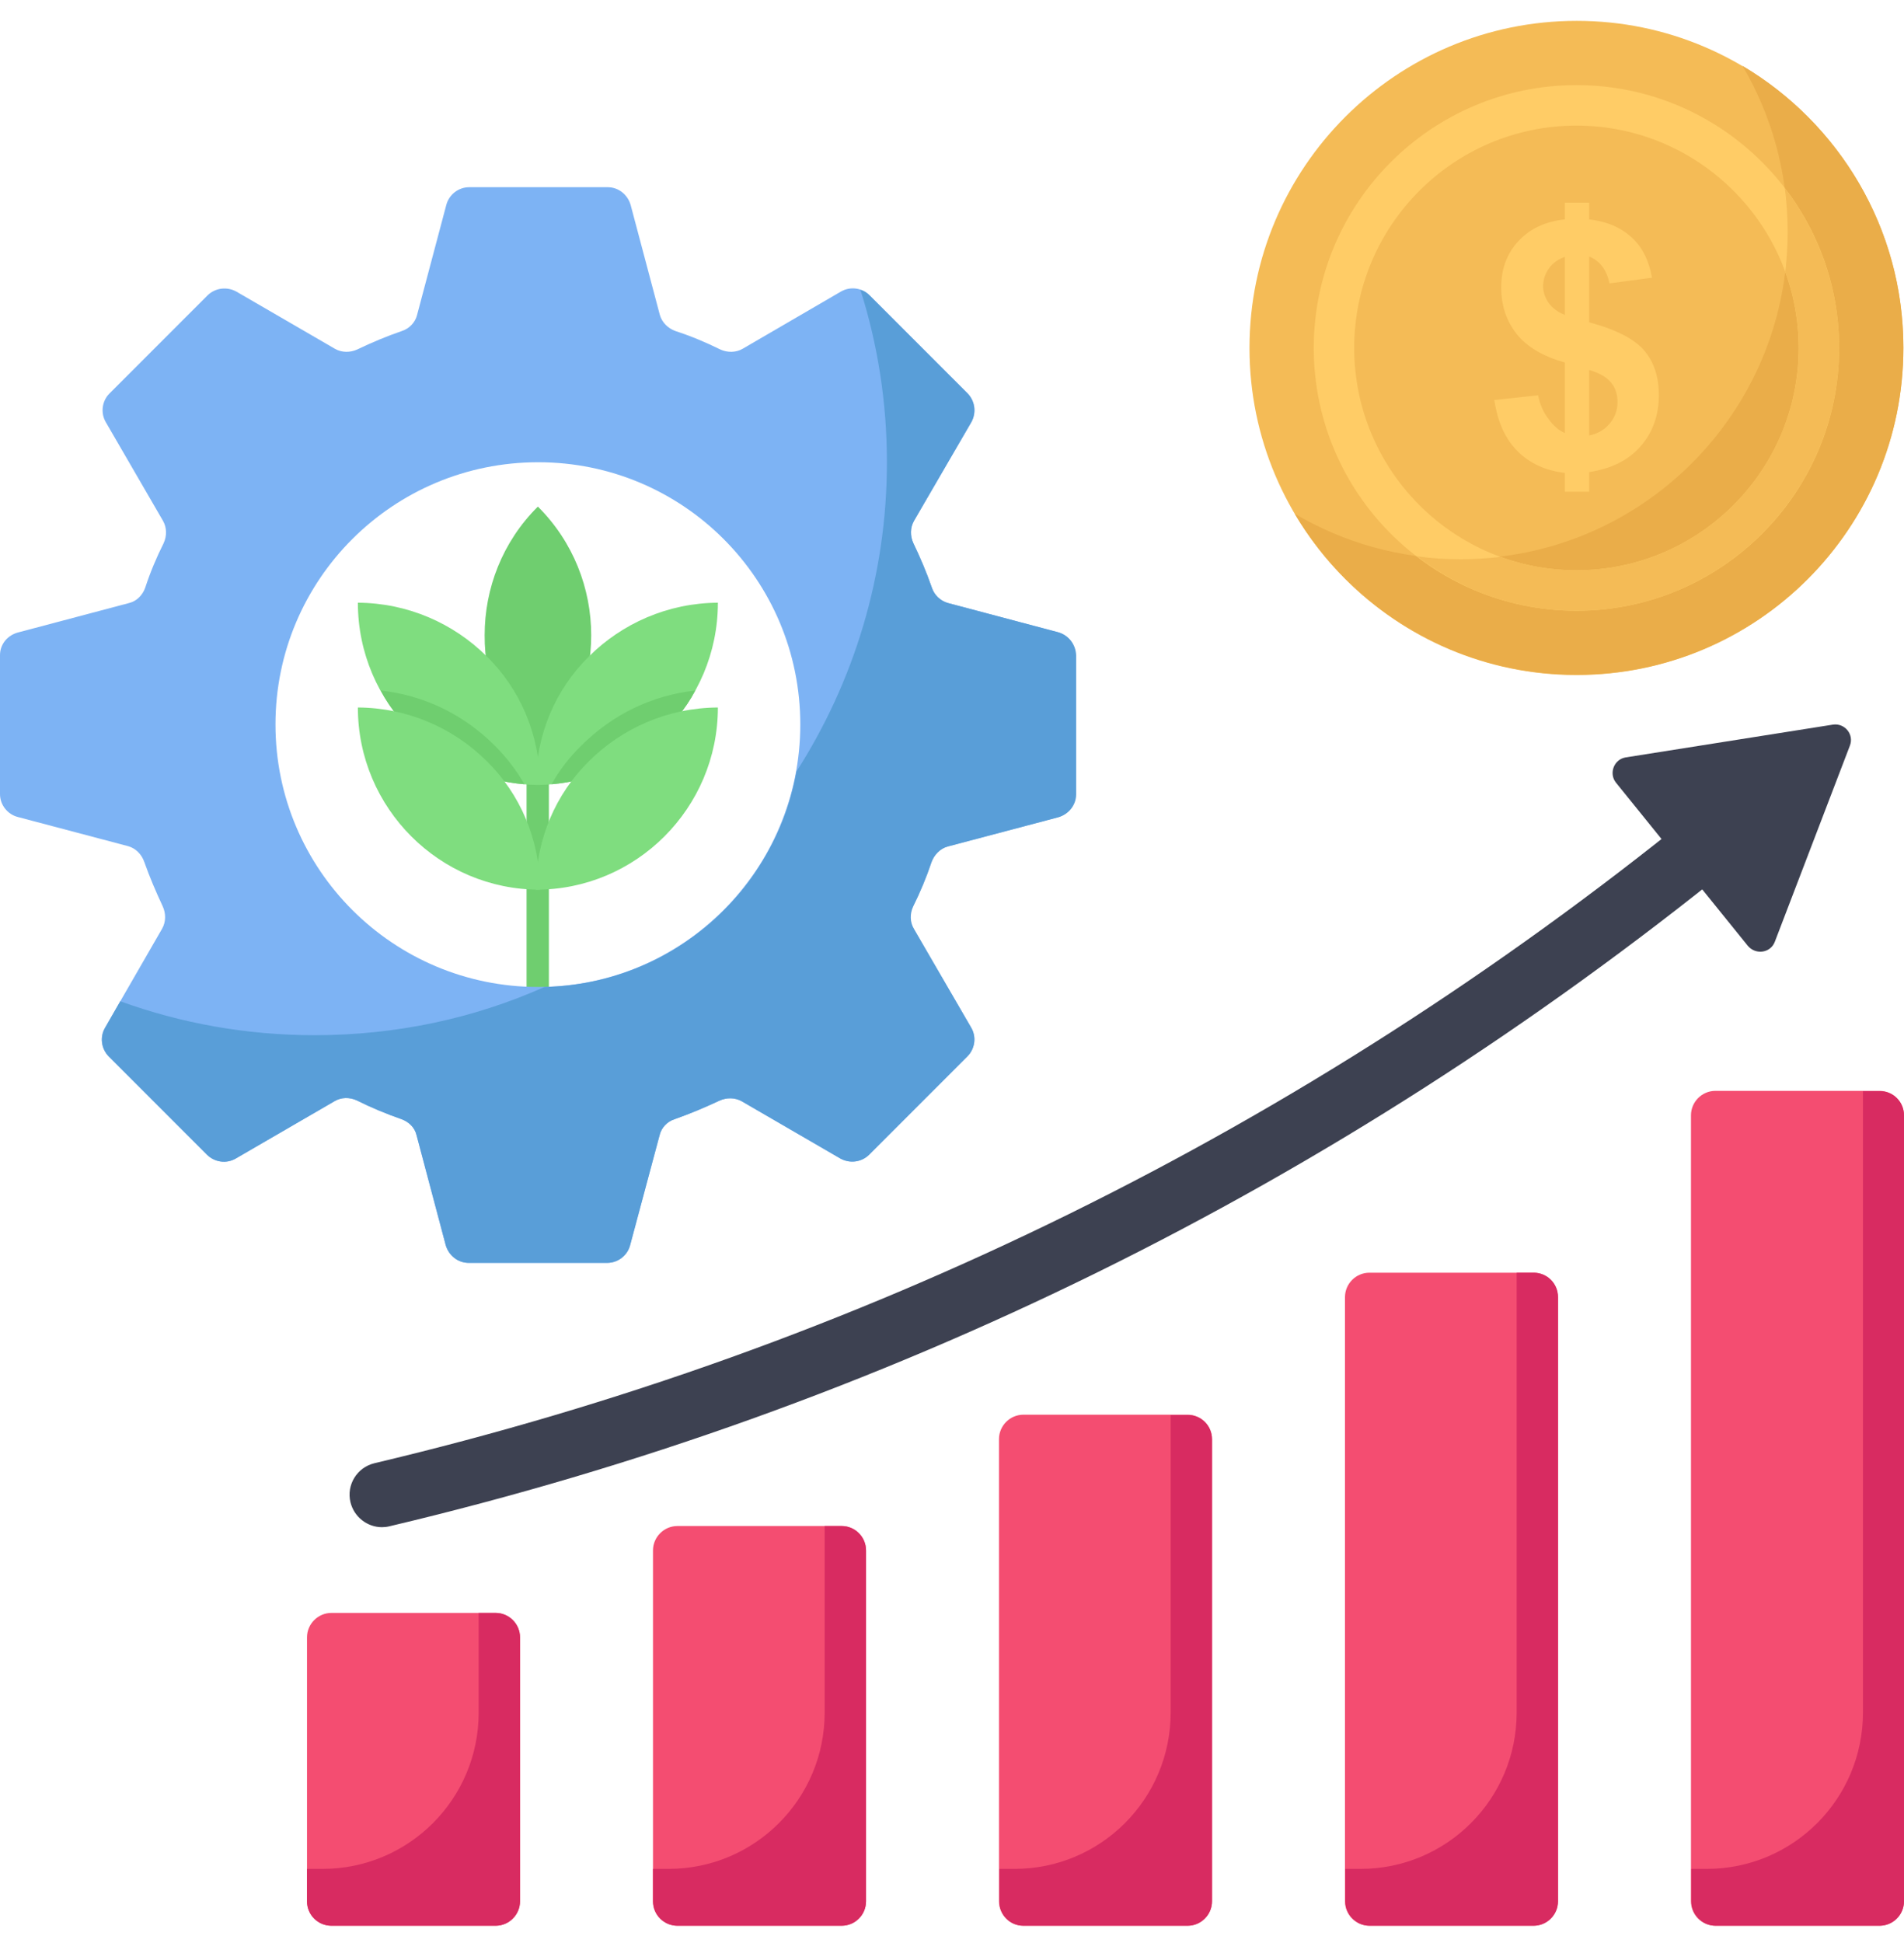 <svg width="50" height="51" viewBox="0 0 50 51" fill="none" xmlns="http://www.w3.org/2000/svg">
<path d="M13.828 17.656H14.414V27.297H13.828V17.656Z" fill="#6FCE6F"/>
<path d="M12.727 16.672C12.719 17.898 13.188 19.117 14.125 20.055C15.992 18.195 15.992 15.156 14.125 13.297C13.188 14.227 12.727 15.453 12.727 16.672Z" fill="#6FCE6F"/>
<path d="M12.781 17.227C13.656 18.086 14.18 19.281 14.18 20.602C11.547 20.609 9.398 18.461 9.398 15.82C10.719 15.828 11.914 16.367 12.781 17.227Z" fill="#7FDD7F"/>
<path d="M15.469 17.227C14.594 18.086 14.07 19.281 14.07 20.602C16.703 20.609 18.852 18.461 18.852 15.82C17.531 15.828 16.336 16.367 15.469 17.227Z" fill="#7FDD7F"/>
<path d="M12.969 20.445V20.438C12.852 20.281 12.719 20.133 12.578 19.992C11.977 19.391 11.242 18.984 10.445 18.797C10.273 18.586 10.125 18.367 10 18.125C11.133 18.25 12.172 18.75 12.992 19.57C13.297 19.875 13.562 20.219 13.773 20.586C13.492 20.562 13.227 20.516 12.969 20.445Z" fill="#6FCE6F"/>
<path d="M18.258 18.125C18.133 18.367 17.984 18.586 17.812 18.797C17.016 18.984 16.281 19.391 15.68 19.984C15.531 20.133 15.398 20.281 15.281 20.445C15.023 20.516 14.758 20.562 14.484 20.586C14.688 20.219 14.953 19.875 15.266 19.57C16.086 18.75 17.125 18.25 18.258 18.125Z" fill="#6FCE6F"/>
<path d="M12.781 19.977C13.656 20.836 14.18 22.031 14.18 23.352C11.547 23.359 9.398 21.211 9.398 18.57C10.719 18.578 11.914 19.117 12.781 19.977Z" fill="#7FDD7F"/>
<path d="M15.469 19.977C14.594 20.836 14.07 22.031 14.07 23.352C16.703 23.359 18.852 21.211 18.852 18.57C17.531 18.578 16.336 19.117 15.469 19.977Z" fill="#7FDD7F"/>
<path d="M27.781 16.594L24.891 15.828C24.695 15.773 24.531 15.617 24.469 15.422C24.328 15.016 24.164 14.633 23.984 14.258C23.898 14.07 23.898 13.852 24 13.672L25.508 11.086C25.648 10.836 25.609 10.531 25.414 10.328L22.836 7.75C22.641 7.555 22.328 7.508 22.078 7.656L19.5 9.156C19.32 9.258 19.102 9.258 18.914 9.172C18.531 8.984 18.141 8.82 17.734 8.688C17.539 8.617 17.383 8.461 17.328 8.266L16.562 5.383C16.484 5.109 16.242 4.914 15.961 4.914H12.32C12.039 4.914 11.789 5.109 11.719 5.383L10.953 8.266C10.906 8.461 10.75 8.625 10.555 8.688C10.148 8.828 9.758 8.992 9.383 9.172C9.195 9.258 8.977 9.258 8.797 9.156L6.211 7.656C5.961 7.516 5.656 7.555 5.453 7.75L2.875 10.328C2.68 10.523 2.633 10.836 2.781 11.086L4.281 13.672C4.383 13.852 4.383 14.07 4.297 14.258C4.109 14.633 3.945 15.023 3.812 15.43C3.742 15.625 3.586 15.781 3.391 15.828L0.5 16.594C0.195 16.664 0 16.914 0 17.195V20.844C0 21.125 0.195 21.375 0.469 21.445L3.367 22.211C3.562 22.266 3.719 22.422 3.789 22.625C3.93 23.023 4.094 23.406 4.273 23.789C4.359 23.977 4.359 24.195 4.258 24.375L2.758 26.977C2.617 27.219 2.656 27.523 2.852 27.727L5.43 30.305C5.633 30.508 5.945 30.555 6.195 30.406L8.781 28.906C8.961 28.797 9.18 28.797 9.367 28.883C9.742 29.07 10.133 29.234 10.539 29.375C10.734 29.445 10.891 29.594 10.938 29.797L11.703 32.68C11.781 32.953 12.023 33.148 12.305 33.148H15.945C16.227 33.148 16.477 32.953 16.547 32.68L17.32 29.797C17.367 29.602 17.516 29.438 17.719 29.375C18.117 29.234 18.508 29.07 18.891 28.891C19.078 28.805 19.297 28.805 19.477 28.906L22.062 30.406C22.312 30.547 22.617 30.508 22.82 30.312L25.398 27.734C25.602 27.531 25.648 27.219 25.5 26.969L23.992 24.383C23.883 24.203 23.883 23.984 23.969 23.797C24.156 23.422 24.32 23.031 24.453 22.633C24.523 22.438 24.68 22.273 24.875 22.219L27.773 21.453C28.047 21.375 28.242 21.133 28.242 20.852V17.203C28.25 16.914 28.055 16.664 27.781 16.594ZM14.133 25.906C10.32 25.906 7.234 22.82 7.234 19.016C7.234 15.211 10.32 12.133 14.133 12.133C17.938 12.133 21.016 15.211 21.016 19.016C21.016 22.82 17.938 25.906 14.133 25.906Z" fill="#7DB3F4"/>
<path d="M27.783 16.594L24.893 15.828C24.697 15.773 24.533 15.617 24.471 15.422C24.33 15.016 24.166 14.633 23.986 14.258C23.9 14.07 23.9 13.852 24.002 13.672L25.502 11.086C25.643 10.836 25.604 10.531 25.408 10.328L22.83 7.75C22.76 7.68 22.689 7.633 22.596 7.609C23.049 9.039 23.291 10.562 23.291 12.133C23.291 15.117 22.416 17.906 20.916 20.25C20.346 23.422 17.611 25.836 14.299 25.906C12.455 26.727 10.416 27.172 8.26 27.172C6.471 27.172 4.752 26.859 3.158 26.281L2.76 26.977C2.619 27.219 2.658 27.523 2.854 27.727L5.432 30.305C5.635 30.508 5.947 30.555 6.197 30.406L8.783 28.906C8.963 28.797 9.182 28.797 9.369 28.883C9.744 29.07 10.135 29.234 10.541 29.375C10.736 29.445 10.893 29.594 10.94 29.797L11.705 32.68C11.783 32.953 12.025 33.148 12.307 33.148H15.947C16.229 33.148 16.479 32.953 16.549 32.68L17.322 29.797C17.369 29.602 17.518 29.438 17.721 29.375C18.119 29.234 18.51 29.07 18.893 28.891C19.08 28.805 19.299 28.805 19.479 28.906L22.064 30.406C22.314 30.547 22.619 30.508 22.822 30.312L25.4 27.734C25.604 27.531 25.65 27.219 25.502 26.969L24.002 24.383C23.893 24.203 23.893 23.984 23.979 23.797C24.166 23.422 24.33 23.031 24.463 22.633C24.533 22.438 24.689 22.273 24.893 22.219L27.791 21.453C28.064 21.375 28.26 21.133 28.26 20.852V17.203C28.252 16.914 28.057 16.672 27.783 16.594Z" fill="#599ED8"/>
<path d="M13.656 42.977V49.906C13.656 50.258 13.367 50.547 13.016 50.547H8.703C8.352 50.547 8.062 50.258 8.062 49.906V42.977C8.062 42.625 8.352 42.336 8.703 42.336H13.016C13.367 42.336 13.656 42.625 13.656 42.977Z" fill="#F44D71"/>
<path d="M22.742 40.695V49.906C22.742 50.258 22.453 50.547 22.102 50.547H17.789C17.438 50.547 17.148 50.258 17.148 49.906V40.695C17.148 40.344 17.438 40.055 17.789 40.055H22.102C22.453 40.055 22.742 40.336 22.742 40.695Z" fill="#F44D71"/>
<path d="M31.828 37.773V49.906C31.828 50.258 31.539 50.547 31.188 50.547H26.875C26.523 50.547 26.234 50.258 26.234 49.906V37.773C26.234 37.422 26.523 37.133 26.875 37.133H31.188C31.539 37.133 31.828 37.422 31.828 37.773Z" fill="#F44D71"/>
<path d="M40.914 34.047V49.906C40.914 50.258 40.625 50.547 40.273 50.547H35.961C35.609 50.547 35.32 50.258 35.32 49.906V34.047C35.32 33.695 35.609 33.406 35.961 33.406H40.273C40.625 33.406 40.914 33.688 40.914 34.047Z" fill="#F44D71"/>
<path d="M50 29.273V49.906C50 50.258 49.711 50.547 49.359 50.547H45.047C44.695 50.547 44.406 50.258 44.406 49.906V29.273C44.406 28.922 44.695 28.633 45.047 28.633H49.359C49.711 28.633 50 28.922 50 29.273Z" fill="#F44D71"/>
<path d="M13.656 42.977V49.906C13.656 50.258 13.367 50.547 13.016 50.547H8.703C8.352 50.547 8.062 50.266 8.062 49.906V49.055H8.469C10.734 49.055 12.57 47.219 12.57 44.953V42.336H13.016C13.367 42.336 13.656 42.625 13.656 42.977Z" fill="#D82B61"/>
<path d="M22.742 40.695V49.906C22.742 50.266 22.453 50.547 22.102 50.547H17.789C17.438 50.547 17.148 50.266 17.148 49.906V49.055H17.555C19.82 49.055 21.656 47.219 21.656 44.953V40.055H22.102C22.453 40.055 22.742 40.344 22.742 40.695Z" fill="#D82B61"/>
<path d="M31.828 37.781V49.906C31.828 50.258 31.539 50.547 31.188 50.547H26.875C26.523 50.547 26.242 50.266 26.242 49.906V49.055H26.641C28.906 49.055 30.742 47.219 30.742 44.953V37.141H31.188C31.547 37.141 31.828 37.422 31.828 37.781Z" fill="#D82B61"/>
<path d="M40.914 34.047V49.906C40.914 50.258 40.625 50.547 40.273 50.547H35.969C35.617 50.547 35.328 50.258 35.328 49.906V49.055H35.727C37.992 49.055 39.828 47.219 39.828 44.953V33.406H40.273C40.633 33.406 40.914 33.695 40.914 34.047Z" fill="#D82B61"/>
<path d="M50 29.281V49.906C50 50.258 49.711 50.547 49.359 50.547H45.055C44.703 50.547 44.414 50.258 44.414 49.906V49.055H44.82C47.086 49.055 48.922 47.219 48.922 44.953V28.641H49.367C49.719 28.641 50 28.922 50 29.281Z" fill="#D82B61"/>
<path d="M10.031 40.086C9.649 40.086 9.297 39.82 9.203 39.429C9.094 38.976 9.375 38.515 9.836 38.406C22.563 35.39 34.211 29.656 44.453 21.367C44.821 21.07 45.352 21.125 45.649 21.492C45.946 21.859 45.891 22.39 45.524 22.687C35.078 31.14 23.203 36.992 10.227 40.062C10.164 40.078 10.094 40.086 10.031 40.086Z" fill="#3D4151"/>
<path d="M46.609 24.716L48.578 19.575C48.695 19.278 48.445 18.974 48.133 19.02L42.695 19.88C42.383 19.927 42.242 20.302 42.437 20.544L45.898 24.825C46.109 25.075 46.5 25.013 46.609 24.716Z" fill="#3D4151"/>
<path d="M49.984 9.133C49.984 13.875 46.141 17.719 41.398 17.719C36.664 17.719 32.812 13.867 32.812 9.133C32.812 4.398 36.664 0.547 41.406 0.547C46.141 0.547 49.984 4.398 49.984 9.133Z" fill="#F4BB56"/>
<path d="M49.984 9.125C49.984 13.867 46.148 17.711 41.406 17.711C38.258 17.711 35.5 16.016 34 13.484C35.281 14.242 36.766 14.672 38.359 14.672C43.102 14.672 46.945 10.828 46.945 6.086C46.945 4.492 46.508 3 45.758 1.727C48.289 3.227 49.984 5.984 49.984 9.125Z" fill="#EAAD49"/>
<path d="M41.398 16.031C37.594 16.031 34.5 12.938 34.5 9.133C34.5 5.328 37.594 2.234 41.398 2.234C45.203 2.234 48.297 5.328 48.297 9.133C48.297 12.938 45.203 16.031 41.398 16.031ZM41.398 3.297C38.18 3.297 35.562 5.914 35.562 9.133C35.562 12.352 38.18 14.969 41.398 14.969C44.617 14.969 47.234 12.352 47.234 9.133C47.234 5.914 44.617 3.297 41.398 3.297Z" fill="#FFCC66"/>
<path d="M46.867 4.93C46.922 5.312 46.945 5.703 46.945 6.094C46.945 6.445 46.922 6.797 46.883 7.133C47.109 7.758 47.234 8.422 47.234 9.125C47.234 12.344 44.617 14.969 41.398 14.969C40.703 14.969 40.031 14.844 39.406 14.617C39.062 14.656 38.719 14.68 38.367 14.68C37.977 14.68 37.594 14.656 37.211 14.602C38.375 15.5 39.828 16.031 41.398 16.031C45.203 16.031 48.297 12.93 48.297 9.125C48.297 7.555 47.758 6.094 46.867 4.93Z" fill="#F4BB56"/>
<path d="M41.094 11.367V9.516C40.516 9.352 40.094 9.102 39.828 8.766C39.562 8.43 39.422 8.023 39.422 7.547C39.422 7.062 39.57 6.656 39.875 6.328C40.18 6 40.586 5.812 41.094 5.758V5.32H41.734V5.758C42.203 5.812 42.57 5.977 42.852 6.234C43.133 6.492 43.305 6.852 43.383 7.289L42.266 7.438C42.195 7.094 42.023 6.852 41.734 6.734V8.461C42.438 8.648 42.922 8.898 43.18 9.203C43.438 9.508 43.562 9.898 43.562 10.375C43.562 10.906 43.398 11.359 43.078 11.719C42.758 12.086 42.305 12.305 41.734 12.391V12.906H41.094V12.414C40.586 12.352 40.172 12.164 39.852 11.844C39.531 11.523 39.328 11.078 39.242 10.5L40.391 10.375C40.438 10.609 40.523 10.812 40.656 10.984C40.789 11.172 40.93 11.297 41.094 11.367ZM41.094 6.742C40.922 6.805 40.781 6.898 40.68 7.039C40.578 7.18 40.523 7.336 40.523 7.508C40.523 7.664 40.57 7.805 40.664 7.945C40.758 8.078 40.898 8.188 41.094 8.266V6.742ZM41.727 11.43C41.945 11.391 42.125 11.289 42.266 11.125C42.406 10.961 42.477 10.773 42.477 10.547C42.477 10.352 42.422 10.18 42.305 10.039C42.188 9.898 42 9.789 41.734 9.711V11.43H41.727Z" fill="#FFCC66"/>
</svg>
